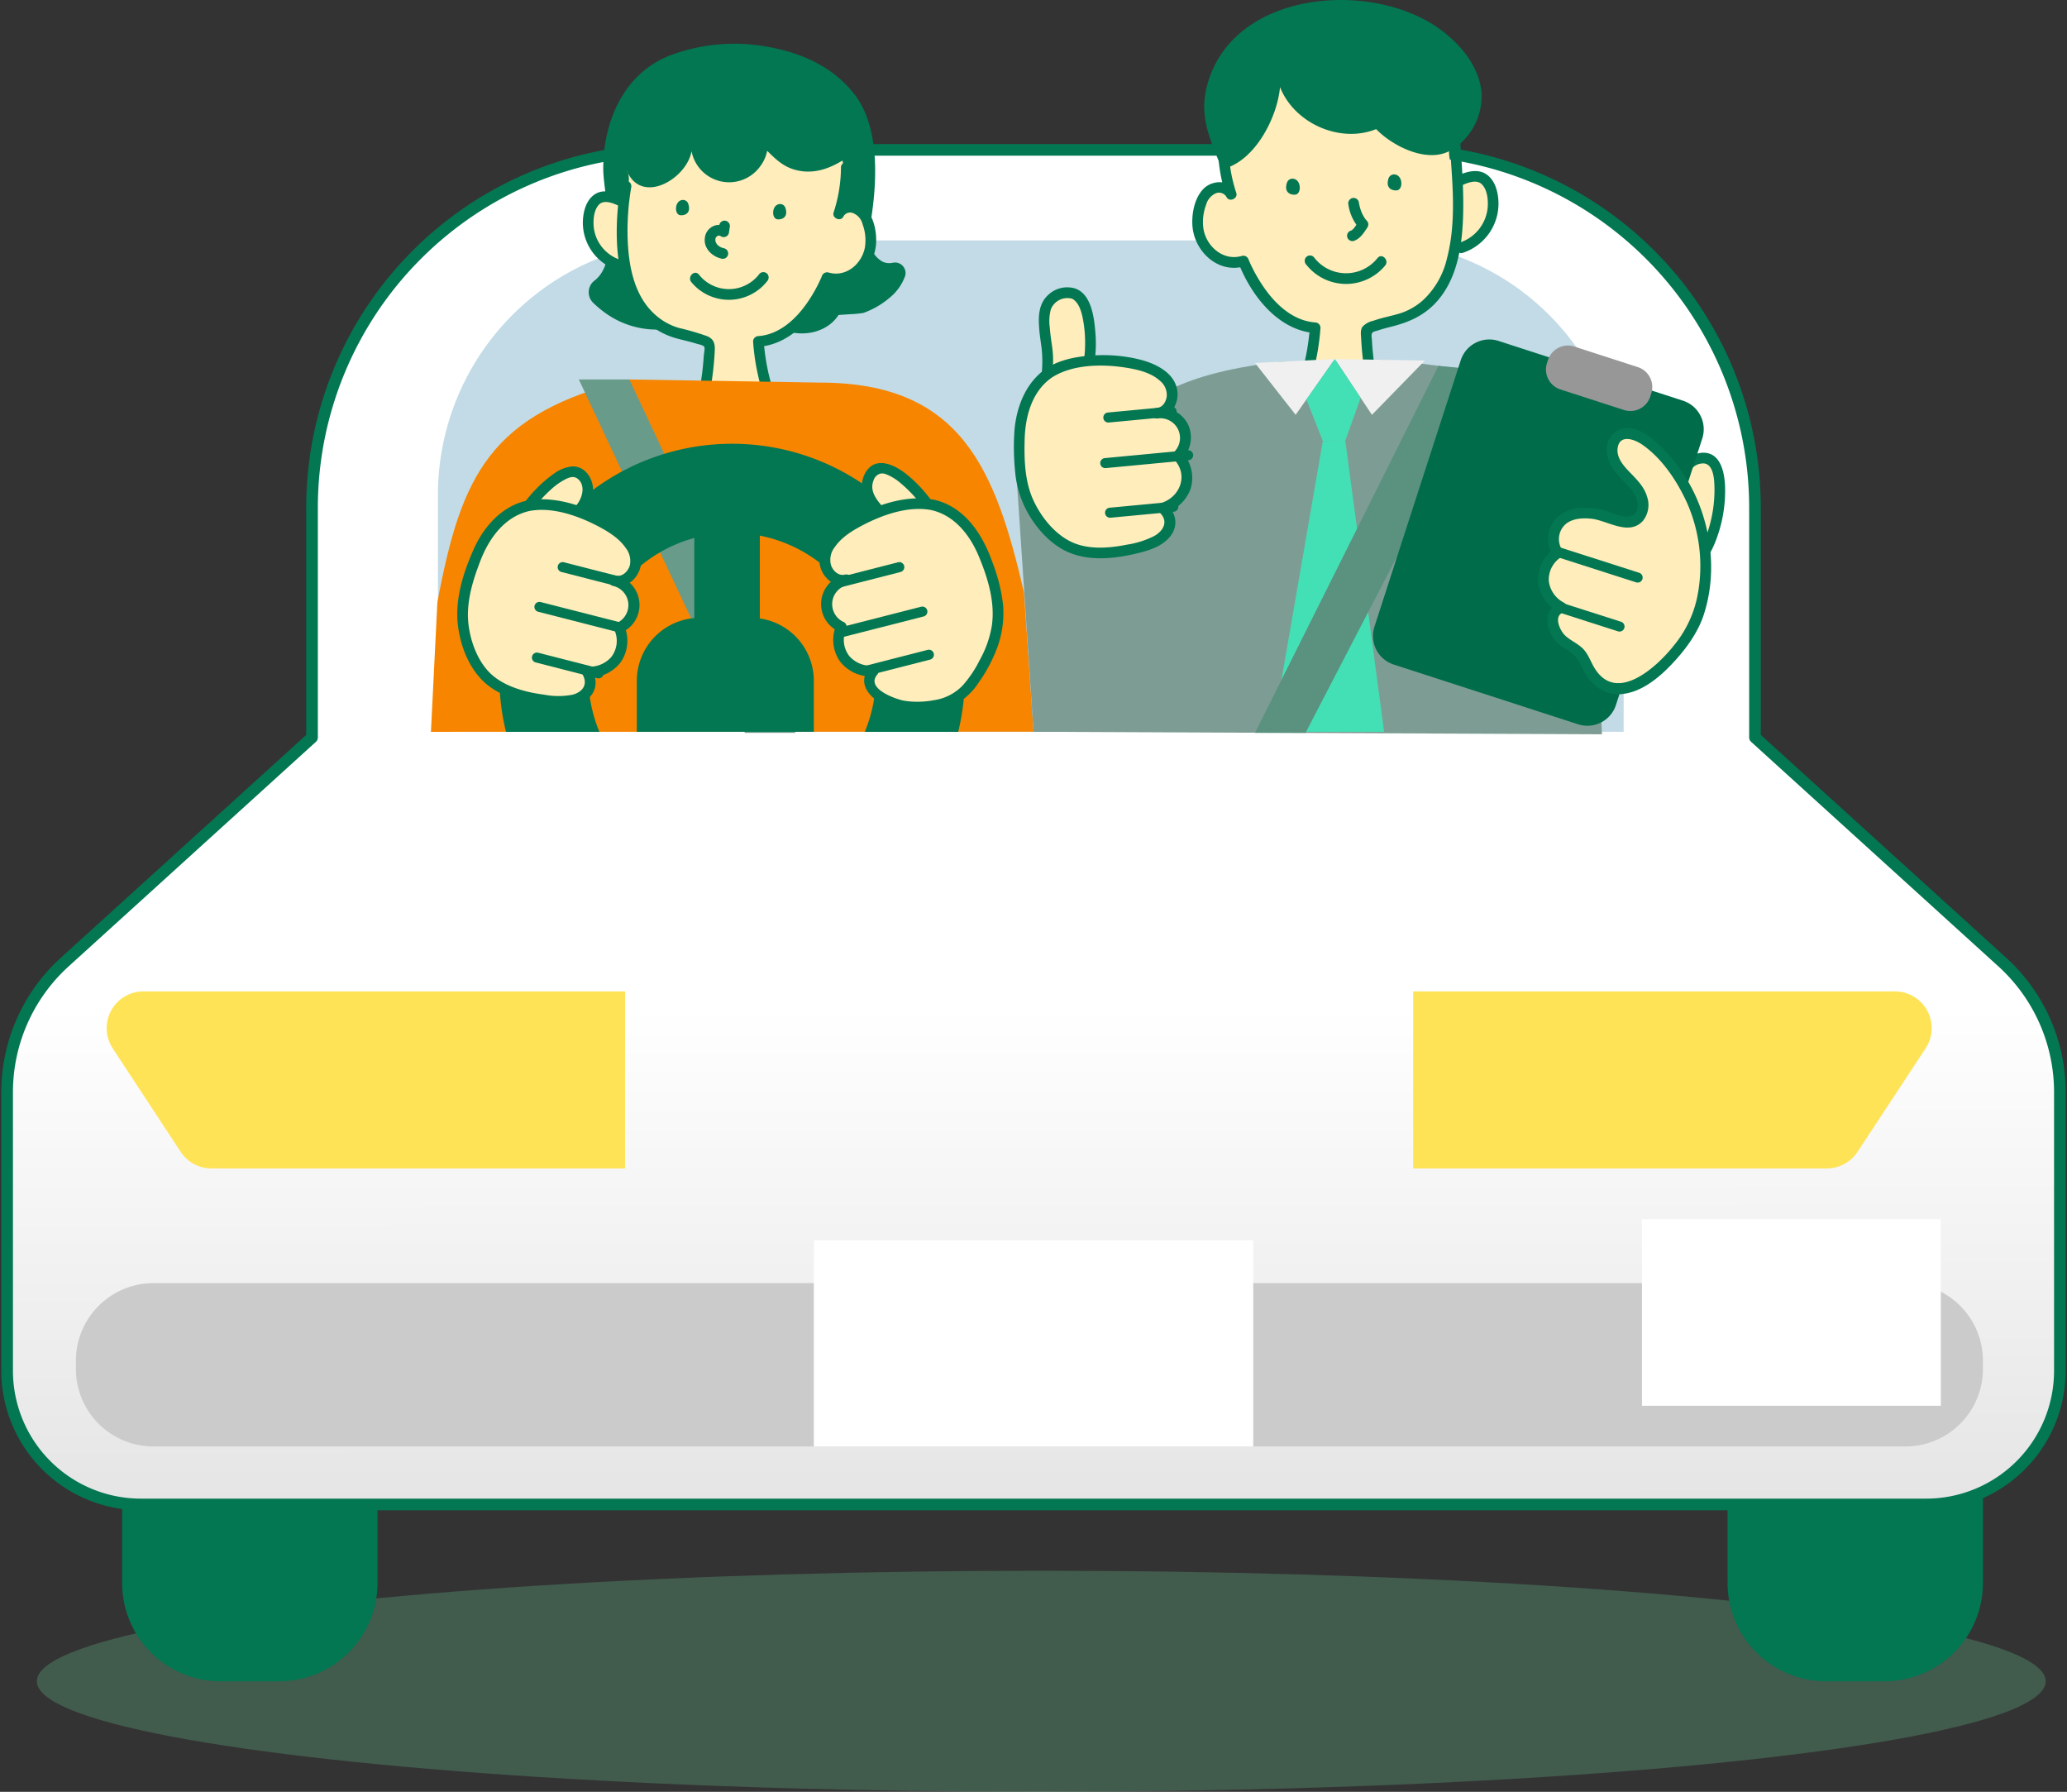 <svg id="グループ_30316" data-name="グループ 30316" xmlns="http://www.w3.org/2000/svg" xmlns:xlink="http://www.w3.org/1999/xlink" width="532.986" height="461.946" viewBox="0 0 532.986 461.946">
  <rect x="0" y="0" width="532.986" height="461.946" fill="#333333" stroke="none"/>
  <defs>
    <linearGradient id="linear-gradient" x1="0.519" y1="-0.023" x2="0.52" y2="1.025" gradientUnits="objectBoundingBox">
      <stop offset="0" stop-color="#fff"/>
      <stop offset="0.625" stop-color="#fff"/>
      <stop offset="1" stop-color="#e3e3e3"/>
    </linearGradient>
    <clipPath id="clip-path">
      <rect id="長方形_13047" data-name="長方形 13047" width="532.986" height="433.446" fill="none"/>
    </clipPath>
    <clipPath id="clip-path-2">
      <path id="パス_131073" data-name="パス 131073" d="M172.4,31.536a92.28,92.28,0,0,0-92.28,92.279v59.224L16.361,240.926A45.311,45.311,0,0,0,1.5,274.488v71.783a34.49,34.49,0,0,0,34.484,34.493H496.32a34.489,34.489,0,0,0,34.491-34.486v-71.79a45.309,45.309,0,0,0-14.86-33.563l-63.759-57.89V123.811a92.279,92.279,0,0,0-92.279-92.275Z" transform="translate(-1.5 -31.536)" fill="url(#linear-gradient)"/>
    </clipPath>
  </defs>
  <ellipse id="楕円形_524" data-name="楕円形 524" cx="259" cy="28.5" rx="259" ry="28.5" transform="translate(9.494 404.946)" fill="#68c995" opacity="0.27"/>
  <g id="グループ_30317" data-name="グループ 30317">
    <g id="グループ_30316-2" data-name="グループ 30316" clip-path="url(#clip-path)">
      <path id="パス_131071" data-name="パス 131071" d="M51.053,254.047H66.211a25.346,25.346,0,0,1,25.346,25.346v71.54a25.346,25.346,0,0,1-25.346,25.346H51.053a25.345,25.345,0,0,1-25.346-25.346v-71.54a25.345,25.345,0,0,1,25.346-25.346" transform="translate(5.785 57.167)" fill="#027752"/>
      <path id="パス_131072" data-name="パス 131072" d="M388.98,254.047h15.158a25.346,25.346,0,0,1,25.346,25.346v71.54a25.346,25.346,0,0,1-25.346,25.346H388.98a25.345,25.345,0,0,1-25.346-25.346v-71.54a25.345,25.345,0,0,1,25.346-25.346" transform="translate(81.827 57.167)" fill="#027752"/>
    </g>
  </g>
  <g id="グループ_30319" data-name="グループ 30319" transform="translate(1.838 38.632)">
    <g id="グループ_30318" data-name="グループ 30318" clip-path="url(#clip-path-2)">
      <rect id="長方形_13048" data-name="長方形 13048" width="529.315" height="349.229" transform="translate(-0.001)" fill="url(#linear-gradient)"/>
    </g>
  </g>
  <g id="グループ_30321" data-name="グループ 30321">
    <g id="グループ_30320" data-name="グループ 30320" clip-path="url(#clip-path)">
      <path id="パス_131074" data-name="パス 131074" d="M452.192,183.035V123.812a92.28,92.28,0,0,0-92.28-92.276H172.4a92.281,92.281,0,0,0-92.28,92.279v59.223L16.36,240.926A45.313,45.313,0,0,0,1.5,274.489v71.783a34.488,34.488,0,0,0,34.486,34.491H496.32a34.489,34.489,0,0,0,34.492-34.484V274.489a45.317,45.317,0,0,0-14.861-33.564Z" transform="translate(0.338 7.096)" fill="none" stroke="#027752" stroke-linecap="round" stroke-linejoin="round" stroke-width="3"/>
      <path id="パス_131075" data-name="パス 131075" d="M35.97,270.042H487.723a19.993,19.993,0,0,1,19.992,19.992v2.118a19.993,19.993,0,0,1-19.992,19.992H35.97a19.993,19.993,0,0,1-19.992-19.992v-2.118A19.993,19.993,0,0,1,35.97,270.042" transform="translate(3.595 60.766)" fill="#cbcbcb"/>
      <rect id="長方形_13049" data-name="長方形 13049" width="113.305" height="53.132" transform="translate(209.847 319.779)" fill="#fff"/>
      <rect id="長方形_13050" data-name="長方形 13050" width="77.059" height="48.126" transform="translate(423.391 314.296)" fill="#fff"/>
      <path id="パス_131076" data-name="パス 131076" d="M24,223.33l17.542,26.683a9.475,9.475,0,0,0,7.916,4.269H156.119V208.637H31.932a9.479,9.479,0,0,0-7.916,14.693Z" transform="translate(5.052 46.949)" fill="#ffe357"/>
      <path id="パス_131077" data-name="パス 131077" d="M429.585,223.33l-17.544,26.683a9.475,9.475,0,0,1-7.916,4.269H297.46V208.637H421.678a9.479,9.479,0,0,1,7.916,14.693Z" transform="translate(66.936 46.949)" fill="#ffe357"/>
      <path id="パス_131078" data-name="パス 131078" d="M157.76,50.594H332.348a65.61,65.61,0,0,1,65.579,65.579v61.1H92.181v-61.1A65.61,65.61,0,0,1,157.76,50.594" transform="translate(20.743 11.385)" fill="#c2dbe6"/>
      <path id="パス_131079" data-name="パス 131079" d="M191.736,78.908c-1.668.118-3.393.209-3.41.236-3.938,6.168-14.416,6.355-18.571.331a13.245,13.245,0,0,1-16-.2,22.685,22.685,0,0,1-24.651-.039,27.447,27.447,0,0,1-3.958-3.168,3.783,3.783,0,0,1,.181-5.738c7.068-5.235,2.341-22.129,2.335-28.892-.01-12.2,5.318-24.758,17.518-29.327a47.035,47.035,0,0,1,23.886-2.287c9.106,1.469,17.546,4.975,23.334,12.363,6.412,8.179,5.914,21.639,4.448,31.528a23.962,23.962,0,0,0-.469,6.451,6.565,6.565,0,0,0,3.339,5.243,4.158,4.158,0,0,0,2.661.245,2.718,2.718,0,0,1,3.123,3.436,12.757,12.757,0,0,1-4.194,5.758,21.267,21.267,0,0,1-6.559,3.751,25.133,25.133,0,0,1-3.016.31" transform="translate(27.886 2.072)" fill="#027752"/>
      <path id="パス_131080" data-name="パス 131080" d="M168.229,35.718a9.537,9.537,0,0,0,1.786-3.979c2.838,2.809,4.943,4.751,9.178,5.281,3.764.4,7.078-.867,10.23-2.767.537,2.155,1.426,4.466,1.534,6.756.111,2.4-1.324,4.932-.969,7.29-.492-3.267,5.036-.359,5.7.686,1.431,2.248.878,6.8.137,9.24A8,8,0,0,1,186.1,63.3a18.91,18.91,0,0,1-9.307,13.522c-2.377,1.333-5.146,2.225-6.822,4.372-2.783,3.565-1.307,8.711.285,12.942-2.945.229-12.592,2.588-14.9.745-2.606-2.28-1.531-10.892-.706-13.707A21.433,21.433,0,0,1,134.427,66.4c-.855-2.613-.552-4-2.521-5.446-1.684-1.24-4.274-.925-5.917-2.639-2.838-2.958-3.11-8.214-1.239-11.764,2.3-4.373,4.705-1.457,7.926-3.987a4.666,4.666,0,0,0,1.09-5.852c3.681,9.229,15.514,2.3,16.749-4.885a9.863,9.863,0,0,0,17.714,3.893" transform="translate(27.804 7.142)" fill="#ffedbb"/>
      <path id="パス_131081" data-name="パス 131081" d="M142.292,44.242c-.034,1.06.492,1.634.937,1.749.752.194,3.118-.091,2.244-2.874-.518-1.654-3.1-1.383-3.181,1.125" transform="translate(32.019 9.468)" fill="#027752"/>
      <path id="パス_131082" data-name="パス 131082" d="M162.74,45.1c-.034,1.06.492,1.635.937,1.751.752.192,3.118-.091,2.244-2.875-.518-1.654-3.1-1.382-3.181,1.125" transform="translate(36.62 9.662)" fill="#027752"/>
      <path id="パス_131083" data-name="パス 131083" d="M152.128,47.443l-.224,1.486,2.025-.824a3.516,3.516,0,0,0-3.571-.162,3.749,3.749,0,0,0-2,3.06c-.281,2.619,1.893,4.671,4.283,5.224a1.378,1.378,0,1,0,.733-2.657c-.194-.045-.383-.1-.572-.16-.038-.013-.366-.147-.189-.067s-.094-.048-.13-.066a4.529,4.529,0,0,1-.51-.3c-.124-.085-.156-.129-.021-.009-.081-.071-.163-.138-.24-.213s-.147-.153-.22-.232c-.174-.187.067.121-.015-.016-.1-.172-.207-.333-.293-.513.078.165.05.12,0-.025-.032-.1-.059-.208-.081-.315-.062-.3-.032-.013-.006-.007a1.978,1.978,0,0,1-.01-.322c0-.044.023-.349,0-.137s.021-.086.032-.13a1.045,1.045,0,0,1,.1-.3c-.187.272.012.006.048-.051s.223-.233.069-.111.043-.026.08-.066c.189-.214-.234.131.011-.017l.24-.142c.209-.126-.18.038-.029.011.075-.015.148-.049.223-.067a1.348,1.348,0,0,1,.136-.029c.107-.02.061-.013-.137.017,0,0,.217-.007.23-.007.306-.012-.043.024-.049-.022l.265.064c.261.06-.219-.148,0,0,.077.051.156.1.23.152a1.383,1.383,0,0,0,2.025-.823l.224-1.486a1.416,1.416,0,0,0-.963-1.7,1.394,1.394,0,0,0-1.7.963" transform="translate(33.378 10.452)" fill="#027752"/>
      <path id="パス_131084" data-name="パス 131084" d="M145.584,59.85a12.561,12.561,0,0,0,19.543-.233,1.422,1.422,0,0,0,0-1.949,1.387,1.387,0,0,0-1.949,0,9.855,9.855,0,0,1-15.645.233c-1.136-1.365-3.076.594-1.949,1.949" transform="translate(32.684 12.887)" fill="#027752"/>
      <path id="パス_131085" data-name="パス 131085" d="M130.9,39c-2.277,13.274-2.27,34.259,13.439,39.416,1.393.457,2.843.745,4.259,1.122.62.165,1.239.339,1.85.533.472.149,1.63.319,1.923.778.25.393-.08,1.835-.108,2.285-.048.761-.108,1.523-.179,2.281-.148,1.586-.355,3.165-.608,4.738-.278,1.733,2.377,2.482,2.657.731.413-2.569.723-5.154.886-7.751.142-2.264.4-4.1-1.972-5.05a70.188,70.188,0,0,0-7.255-2.108,15.692,15.692,0,0,1-6.326-3.638c-5.521-5.088-6.762-13.423-6.863-20.56a65.71,65.71,0,0,1,.954-12.046c.3-1.735-2.358-2.481-2.658-.733" transform="translate(29.212 8.552)" fill="#027752"/>
      <path id="パス_131086" data-name="パス 131086" d="M133.393,41.642c-2.378-1.083-5.4-2.2-7.784-.5-2.232,1.593-2.936,4.743-2.925,7.337a12.859,12.859,0,0,0,8.8,12.058c1.683.572,2.406-2.09.734-2.658a10.006,10.006,0,0,1-6.743-8.549c-.138-1.763.04-4.092,1.242-5.505,1.34-1.578,3.76-.5,5.284.2a1.421,1.421,0,0,0,1.887-.495,1.389,1.389,0,0,0-.495-1.885" transform="translate(27.607 9.062)" fill="#027752"/>
      <path id="パス_131087" data-name="パス 131087" d="M181.178,35.446a37.845,37.845,0,0,1-1.9,11.651c-.48,1.465,1.83,2.477,2.519,1.062a1.975,1.975,0,0,1,2.427-.924,4.126,4.126,0,0,1,2.528,2.9,11.851,11.851,0,0,1,.582,6.055c-.844,4.283-4.96,7.707-9.39,6.381a1.414,1.414,0,0,0-1.7.963,2.714,2.714,0,0,1-.168.4q-.388.88-.818,1.738a38.369,38.369,0,0,1-3.077,5.113c-2.918,4.072-7.076,7.8-12.287,8.186a1.4,1.4,0,0,0-1.378,1.378,58.352,58.352,0,0,0,1.845,11.055,1.38,1.38,0,0,0,2.658-.733,54.372,54.372,0,0,1-1.747-10.322L159.9,81.737c9.232-.687,15.893-9.4,19.009-17.465l-1.7.963c6.62,1.98,12.6-3.658,13.018-10.1.2-3.082-.594-7.011-2.887-9.207-2.211-2.116-6.457-2.174-7.926.843l2.519,1.062a40.348,40.348,0,0,0,2-12.384,1.379,1.379,0,0,0-2.756,0" transform="translate(35.671 7.677)" fill="#027752"/>
      <path id="パス_131088" data-name="パス 131088" d="M90.708,170.7l1.656-33.357c6.18-32.924,13.528-48.624,49.5-57.484l49.122.807c36.5,0,45.256,22.373,52.643,54.086l2.456,35.909Z" transform="translate(20.412 17.971)" fill="#f78500"/>
      <path id="パス_131089" data-name="パス 131089" d="M134.862,79.86H121.835l42.835,91.1H177.7Z" transform="translate(27.416 17.971)" fill="#699b8a"/>
      <path id="パス_131090" data-name="パス 131090" d="M130.9,167.661a37.059,37.059,0,1,1,68.442,0h24.083a60.019,60.019,0,1,0-116.606,0Z" transform="translate(23.651 21.012)" fill="#027752"/>
      <rect id="長方形_13051" data-name="長方形 13051" width="16.898" height="36.31" transform="translate(179.031 130.395)" fill="#027752"/>
      <path id="パス_131091" data-name="パス 131091" d="M108,120.808c-3.377-5.475,9.806-21.959,15.809-21.516,2.492.186,3.845,3.05,3.542,5.758s-3.129,4.863-4.593,7.286c-1.94,3.213-3,5.936-5.722,9.005-2.46,2.77-7.315,2.258-9.036-.533" transform="translate(24.181 22.341)" fill="#ffedbb"/>
      <path id="パス_131092" data-name="パス 131092" d="M109.455,120.365a4.209,4.209,0,0,1-.17-3,16.965,16.965,0,0,1,1.759-4.333,34.312,34.312,0,0,1,7-8.826,17.041,17.041,0,0,1,3.875-2.756c.992-.485,2.123-.921,3.145-.086,1.972,1.615,1.251,4.578,0,6.327-.713,1-1.553,1.9-2.3,2.873a27.867,27.867,0,0,0-2.215,3.577c-.739,1.34-1.46,2.691-2.3,3.97a10.14,10.14,0,0,1-2.922,3.337c-1.819,1.06-4.65.756-5.865-1.088-.971-1.475-3.36-.1-2.38,1.392a7.066,7.066,0,0,0,6.64,3.012c3.33-.344,5.284-2.764,7.006-5.413,1.786-2.746,3.056-5.75,5.159-8.287,2.053-2.477,3.678-4.941,2.96-8.3-.535-2.51-2.553-4.762-5.281-4.6a9.608,9.608,0,0,0-4.651,1.861,33.862,33.862,0,0,0-9.21,9.882c-1.987,3.113-4.781,8.17-2.622,11.846a1.379,1.379,0,0,0,2.38-1.392" transform="translate(23.919 22.088)" fill="#027752"/>
      <path id="パス_131093" data-name="パス 131093" d="M201.87,120.044c3.377-5.475-9.806-21.959-15.809-21.516-2.492.186-3.845,3.05-3.542,5.758s3.129,4.863,4.593,7.286c1.94,3.213,3,5.936,5.722,9.005,2.46,2.77,7.315,2.258,9.036-.533" transform="translate(41.062 22.169)" fill="#ffedbb"/>
      <path id="パス_131094" data-name="パス 131094" d="M203.31,120.98c1.9-3.222-.127-7.531-1.759-10.415a35.4,35.4,0,0,0-8.786-10.366c-3.063-2.391-7.912-4.662-10.463-.192a7.667,7.667,0,0,0,.642,8.3c.933,1.31,2.08,2.457,2.971,3.8.926,1.387,1.665,2.9,2.478,4.35,1.622,2.89,3.657,6.485,7.115,7.344a7.236,7.236,0,0,0,7.8-2.82c.979-1.486-1.408-2.868-2.379-1.392a4.512,4.512,0,0,1-5.209,1.4,5.766,5.766,0,0,1-2.459-2.087,28.547,28.547,0,0,1-2.4-3.684,46.481,46.481,0,0,0-4.512-7c-1.531-1.855-2.9-3.881-1.893-6.354a2.533,2.533,0,0,1,1.857-1.714,2.816,2.816,0,0,1,1.566.276,12.718,12.718,0,0,1,3.445,2.132,33.761,33.761,0,0,1,7.307,8.483,20.155,20.155,0,0,1,2.331,5.012,7.159,7.159,0,0,1,.327,2.042,2.591,2.591,0,0,1-.356,1.5,1.379,1.379,0,0,0,2.379,1.392" transform="translate(40.812 21.929)" fill="#027752"/>
      <path id="パス_131095" data-name="パス 131095" d="M114.136,106.531c6.892-1.49,17.692,2.558,23.133,6.72,2.384,1.823,4.593,4.308,4.762,7.3s-2.711,6.159-5.573,5.253a6.382,6.382,0,0,1,1.3,12.127,8.16,8.16,0,0,1-.81,8.183,8.506,8.506,0,0,1-7.437,3.207c1.8,2.99.6,5.769-2.66,6.967a13.05,13.05,0,0,1-5.157.572c-6.4-.314-15.543-2.305-19.479-7.729a25.019,25.019,0,0,1-3.936-21.488c1.561-5.437,3.214-11.053,6.872-15.367a16.32,16.32,0,0,1,8.979-5.75" transform="translate(21.908 23.901)" fill="#ffedbb"/>
      <path id="パス_131096" data-name="パス 131096" d="M114.754,108.117c5.907-1.183,12.642,1.2,17.814,3.916,2.631,1.379,5.4,3.086,7.109,5.578a5.411,5.411,0,0,1,1.062,4.537c-.481,1.55-1.943,3.02-3.663,2.59q-.368,1.329-.733,2.657a5.065,5.065,0,0,1,.974,9.608,1.413,1.413,0,0,0-.494,1.885,6.811,6.811,0,0,1-.877,6.871,7.371,7.371,0,0,1-6.18,2.445,1.392,1.392,0,0,0-1.191,2.074c1.405,2.505.045,4.469-2.58,5.174a19.269,19.269,0,0,1-7.322,0c-4.411-.576-9.185-1.784-12.777-4.534-4.055-3.1-6.24-8.866-6.774-13.8-.6-5.57,1.118-11.086,3.107-16.233,2.223-5.751,6.212-11.3,12.525-12.768,1.727-.4,1-3.059-.733-2.658-6.366,1.479-10.939,6.692-13.524,12.465-2.671,5.967-4.849,12.847-4.1,19.444.66,5.862,3.238,12.33,8.112,15.931,4.417,3.265,10.191,4.56,15.568,5.067,3.238.305,6.9.4,9.62-1.671,2.585-1.969,2.778-5.1,1.262-7.807q-.594,1.038-1.19,2.074a9.984,9.984,0,0,0,8.628-3.889,9.668,9.668,0,0,0,.811-9.574q-.25.943-.495,1.885a7.758,7.758,0,0,0-1.634-14.645c-1.724-.4-2.46,2.226-.733,2.657,3.943.986,7.46-2.726,7.317-6.582-.156-4.165-3.591-7.335-6.83-9.476-6.311-4.171-15.19-7.4-22.81-5.879-1.738.348-1,3.006.733,2.658" transform="translate(21.658 23.644)" fill="#027752"/>
      <path id="パス_131097" data-name="パス 131097" d="M134.6,134.573a.924.924,0,0,1-.322-.039l-20.844-5.326a1.294,1.294,0,0,1,.646-2.505l20.843,5.326a1.291,1.291,0,0,1-.322,2.542Z" transform="translate(25.306 28.502)" fill="#027752"/>
      <path id="パス_131098" data-name="パス 131098" d="M129.146,143.989a.924.924,0,0,1-.322-.039l-15.918-4.077a1.294,1.294,0,0,1,.646-2.505l15.917,4.077a1.291,1.291,0,0,1-.322,2.542Z" transform="translate(25.188 30.902)" fill="#027752"/>
      <path id="パス_131099" data-name="パス 131099" d="M134.569,124.953a.924.924,0,0,1-.322-.039l-15.918-4.077a1.294,1.294,0,0,1,.646-2.505l15.917,4.077a1.291,1.291,0,0,1-.322,2.542Z" transform="translate(26.409 26.618)" fill="#027752"/>
      <path id="パス_131100" data-name="パス 131100" d="M201.509,106.331c-6.892-1.49-17.692,2.558-23.133,6.72-2.384,1.823-4.593,4.308-4.762,7.3s2.711,6.159,5.573,5.253a6.382,6.382,0,0,0-1.3,12.127,8.157,8.157,0,0,0,.811,8.183,8.571,8.571,0,0,0,7.431,3.218c-4.339,4.986,5.341,9.044,8.965,9.171,3.573.124,7.245.023,10.567-1.3,4.746-1.888,7.649-7.158,9.88-11.5a24.753,24.753,0,0,0,1.825-18.057c-1.561-5.437-3.214-11.053-6.872-15.367a16.319,16.319,0,0,0-8.979-5.75" transform="translate(39.066 23.856)" fill="#ffedbb"/>
      <path id="パス_131101" data-name="パス 131101" d="M202.128,105.259c-7.618-1.525-16.5,1.708-22.81,5.878-3.239,2.141-6.674,5.31-6.831,9.477-.143,3.855,3.373,7.568,7.318,6.582,1.722-.431.993-3.061-.733-2.658a7.758,7.758,0,0,0-1.634,14.646q-.248-.943-.495-1.885a9.665,9.665,0,0,0,.811,9.574,10.06,10.06,0,0,0,8.622,3.9l-.974-2.352c-3.511,4.273.265,8.184,4.344,10.01a16.374,16.374,0,0,0,6.4,1.536c3.654.086,7.489-.135,10.86-1.678a17.142,17.142,0,0,0,6.642-6.071,39.5,39.5,0,0,0,4.743-9.019,26.017,26.017,0,0,0,1.454-10.784,44.15,44.15,0,0,0-2.65-10.761c-2.506-7.255-7.1-14.542-15.068-16.393-1.726-.4-2.462,2.256-.733,2.658,5.934,1.377,9.885,6.42,12.142,11.812,2.352,5.619,4.323,11.987,3.379,18.121a27.256,27.256,0,0,1-3.112,8.737,29.951,29.951,0,0,1-4.285,6.423,12.747,12.747,0,0,1-7.576,3.91,22.333,22.333,0,0,1-7.642.132c-2.424-.483-9.847-3.159-6.951-6.684a1.4,1.4,0,0,0-.975-2.353,7.437,7.437,0,0,1-6.173-2.454,6.808,6.808,0,0,1-.88-6.872,1.4,1.4,0,0,0-.494-1.885,5.064,5.064,0,0,1,.975-9.608q-.367-1.329-.733-2.658c-1.639.41-3.022-.9-3.576-2.35a5.276,5.276,0,0,1,.974-4.776c1.7-2.493,4.482-4.2,7.109-5.578,5.173-2.712,11.906-5.1,17.816-3.916,1.732.347,2.473-2.31.733-2.658" transform="translate(38.813 23.599)" fill="#027752"/>
      <path id="パス_131102" data-name="パス 131102" d="M177.347,135.573a.927.927,0,0,0,.322-.039l20.844-5.326a1.294,1.294,0,1,0-.647-2.505l-20.841,5.326a1.291,1.291,0,0,0,.322,2.542Z" transform="translate(39.616 28.727)" fill="#027752"/>
      <path id="パス_131103" data-name="パス 131103" d="M182.792,143.389a.924.924,0,0,0,.322-.039l15.918-4.077a1.294,1.294,0,0,0-.646-2.505l-15.917,4.077a1.291,1.291,0,0,0,.322,2.542Z" transform="translate(40.841 30.767)" fill="#027752"/>
      <path id="パス_131104" data-name="パス 131104" d="M176.568,124.953a.924.924,0,0,0,.322-.039l15.918-4.077a1.294,1.294,0,0,0-.646-2.505l-15.917,4.077a1.291,1.291,0,0,0,.322,2.542Z" transform="translate(39.441 26.618)" fill="#027752"/>
      <path id="パス_131105" data-name="パス 131105" d="M150.274,130.019h13.182a16.241,16.241,0,0,1,16.228,16.224V159.4H134.047V146.243a16.24,16.24,0,0,1,16.227-16.224" transform="translate(30.164 29.258)" fill="#027752"/>
      <path id="パス_131106" data-name="パス 131106" d="M276.633,14.033c-9.5,3.278-18.054,15.8-18.521,25.669-.118,2.509,1.384,5.157,1.013,7.623.513-3.415-5.266-.376-5.962.717-1.495,2.351-.919,7.115-.142,9.662a8.361,8.361,0,0,0,10.173,5.306,19.769,19.769,0,0,0,9.729,14.138c2.484,1.394,5.382,2.326,7.135,4.572,2.909,3.728,1.366,9.108-.3,13.533,3.08.239,13.167,2.706,15.576.778,2.724-2.384,1.6-11.388.737-14.332a22.409,22.409,0,0,0,21.148-15.448c.894-2.732.577-4.181,2.635-5.7,1.762-1.3,4.47-.967,6.189-2.76,2.966-3.092,3.25-8.587,1.295-12.3-2.15-4.081-6.978-1.635-9.324-5.34-2.539-4.007.564-6.815-3.3-11.147A35.7,35.7,0,0,0,289.2,17.464c-3.856-.06-8.372-4.878-12.565-3.431" transform="translate(56.759 3.097)" fill="#ffedbb"/>
      <path id="パス_131107" data-name="パス 131107" d="M295.618,38.961c.037,1.109-.516,1.709-.98,1.829-.786.2-3.26-.094-2.347-3,.543-1.73,3.241-1.446,3.327,1.176" transform="translate(65.728 8.257)" fill="#027752"/>
      <path id="パス_131108" data-name="パス 131108" d="M274.238,39.861c.037,1.109-.516,1.709-.98,1.829-.786.2-3.26-.094-2.347-3,.543-1.73,3.241-1.446,3.327,1.176" transform="translate(60.917 8.46)" fill="#027752"/>
      <path id="パス_131109" data-name="パス 131109" d="M283.89,43.4a11.717,11.717,0,0,0,2.775,6.066q-.107-.836-.214-1.67c-.183.272-.359.548-.54.821-.1.151-.2.3-.3.448-.051.072-.1.143-.154.214l-.049.066c.075-.092-.182.207-.216.243-.1.1-.208.191-.3.294-.076.064-.059.053.051-.032-.062.044-.126.087-.191.127s-.132.077-.2.11c.156-.06.158-.062.01-.009a1.378,1.378,0,1,0,.733,2.657c1.71-.6,2.589-2.118,3.542-3.55a1.4,1.4,0,0,0-.216-1.67c-.078-.086-.157-.172-.232-.26-.021-.026-.217-.278-.115-.141s-.091-.13-.108-.157c-.071-.1-.141-.208-.207-.315a9.937,9.937,0,0,1-.644-1.223c-.1-.227.111.3-.047-.114-.042-.109-.083-.218-.122-.327-.088-.245-.169-.494-.241-.744a13.576,13.576,0,0,1-.349-1.57,1.385,1.385,0,0,0-1.7-.963,1.419,1.419,0,0,0-.963,1.7" transform="translate(63.802 9.373)" fill="#027752"/>
      <path id="パス_131110" data-name="パス 131110" d="M293.416,54.412a10.367,10.367,0,0,1-16.447-.244,1.388,1.388,0,0,0-1.949,0,1.411,1.411,0,0,0,0,1.949,13.073,13.073,0,0,0,20.345.244c1.127-1.354-.812-3.315-1.949-1.949" transform="translate(61.798 12.099)" fill="#027752"/>
      <path id="パス_131111" data-name="パス 131111" d="M309.294,29.934c.688,9.909,1.914,20.436-.63,30.183A21.215,21.215,0,0,1,302.638,70.8a16.293,16.293,0,0,1-5.982,3.518c-2.328.718-4.732,1.133-7.033,1.951a5.292,5.292,0,0,0-2.769,1.542c-.6.893-.376,2.17-.325,3.172a83.751,83.751,0,0,0,.973,8.983c.281,1.747,2.936,1,2.658-.733a76.974,76.974,0,0,1-.86-7.952c-.029-.543-.241-1.524.1-1.928.287-.341,1.066-.468,1.476-.605,1.191-.4,2.407-.713,3.625-1.02,4.349-1.1,8.146-2.778,11.26-6.125,5.853-6.291,6.939-15.532,7.081-23.75.1-5.984-.375-11.959-.79-17.925-.122-1.759-2.88-1.774-2.756,0" transform="translate(64.458 6.438)" fill="#027752"/>
      <path id="パス_131112" data-name="パス 131112" d="M307.871,39.8c1.569-.714,4.081-1.846,5.51-.292,1.357,1.475,1.556,4,1.41,5.9a10.528,10.528,0,0,1-7.1,9c-1.671.567-.954,3.23.731,2.658a13.385,13.385,0,0,0,9.158-12.547c.011-2.667-.707-5.993-3.028-7.617-2.5-1.748-5.591-.611-8.075.519a1.388,1.388,0,0,0-.495,1.885,1.411,1.411,0,0,0,1.885.495" transform="translate(68.815 8.101)" fill="#027752"/>
      <path id="パス_131113" data-name="パス 131113" d="M257.577,30.889a42.078,42.078,0,0,0,2.085,12.931l2.519-1.061c-1.5-3.116-5.881-3.05-8.165-.891-2.4,2.268-3.217,6.343-3.026,9.542.4,6.718,6.627,12.634,13.534,10.565l-1.7-.963c3.244,8.4,10.2,17.506,19.815,18.215l-1.378-1.378a56.934,56.934,0,0,1-1.828,10.811,1.379,1.379,0,0,0,2.657.733,60.706,60.706,0,0,0,1.927-11.543,1.4,1.4,0,0,0-1.378-1.378c-5.461-.4-9.828-4.3-12.888-8.57a40.437,40.437,0,0,1-3.254-5.412q-.428-.856-.816-1.731a4.344,4.344,0,0,1-.2-.478,1.409,1.409,0,0,0-1.7-.963c-4.727,1.416-9.111-2.3-9.926-6.883a12.534,12.534,0,0,1,.653-6.243,4.566,4.566,0,0,1,2.417-2.965,2.208,2.208,0,0,1,2.867.924c.676,1.4,3,.419,2.519-1.062a39.54,39.54,0,0,1-1.987-12.2,1.379,1.379,0,0,0-2.756,0" transform="translate(56.473 6.651)" fill="#027752"/>
      <path id="パス_131114" data-name="パス 131114" d="M317.79,38.324a12.36,12.36,0,0,1-1.446.791c-5.954,2.755-14.387-1.536-18.541-5.829-9.265,3.734-21.056-1.417-24.782-10.827-.706,7.866-6.532,19.29-14.956,21.164-2.822-7.121-5.939-13.151-3.96-21.146,6.218-25.141,42.948-27.933,60.612-14.612,5.064,3.82,9.4,9.164,10.22,15.454a16.3,16.3,0,0,1-7.147,15.005" transform="translate(57.04 0)" fill="#027752"/>
      <path id="パス_131115" data-name="パス 131115" d="M362.527,172.252,361,138.276c-5.483-32.921,25.157-55.459-54.652-62.547l-26.236.453c-50.912,5.5-46.767,27.787-53.32,59.5l-2.179,35.963,137.916.62Z" transform="translate(50.544 17.041)" fill="#7d9d94"/>
      <path id="パス_131116" data-name="パス 131116" d="M213.913,100.5l4.452,66.959h45.172L250.709,94.27Z" transform="translate(48.136 21.213)" fill="#7d9d94"/>
      <path id="パス_131117" data-name="パス 131117" d="M227.465,61.867c5.977,2.379,5.231,23.473.149,26.7-2.111,1.337-4.906-.154-6.277-2.509s-.391-5.77-.661-8.586c-.36-3.736-1.137-6.553-.78-10.642.321-3.69,4.523-6.175,7.569-4.963" transform="translate(49.462 13.852)" fill="#ffedbb"/>
      <path id="パス_131118" data-name="パス 131118" d="M227.025,63.308c2.259.965,2.879,4.4,3.219,6.614a33.543,33.543,0,0,1-.172,10.791c-.369,2.081-1.065,6-3.052,7-2.413,1.21-4.591-2.041-4.771-4.051a30.587,30.587,0,0,1,.088-3.849,25.331,25.331,0,0,0-.294-4.327c-.206-1.551-.451-3.1-.551-4.661a11.439,11.439,0,0,1,.279-4.7,4.572,4.572,0,0,1,5.582-2.678c1.673.6,2.394-2.065.733-2.657a7.122,7.122,0,0,0-7.177,1.806c-2.372,2.291-2.385,5.587-2.141,8.665.135,1.709.423,3.4.633,5.1a30.782,30.782,0,0,1,.094,5.184c-.14,3.271.555,6.268,3.472,8.161a5.133,5.133,0,0,0,6.583-.5,11.061,11.061,0,0,0,2.326-4.29,33.745,33.745,0,0,0,1.329-13.186c-.289-3.518-1.019-9.188-4.79-10.8-1.613-.688-3.02,1.684-1.392,2.38" transform="translate(49.206 13.601)" fill="#027752"/>
      <path id="パス_131119" data-name="パス 131119" d="M264.167,76.572l20.577-1.023-10.1,14.392Z" transform="translate(59.444 17.001)" fill="#f0f0f0"/>
      <path id="パス_131120" data-name="パス 131120" d="M304.184,75.951l-23.218-.4,9.574,14.39Z" transform="translate(63.225 17.001)" fill="#f0f0f0"/>
      <path id="パス_131121" data-name="パス 131121" d="M222.6,78.843c5.983-3.731,17.515-3.572,24.044-1.493,2.859.911,5.778,2.5,6.951,5.266s-.472,6.713-3.47,6.827a6.382,6.382,0,0,1,5.326,10.973,8.158,8.158,0,0,1,2,7.975,8.5,8.5,0,0,1-5.914,5.532c2.709,2.2,2.511,5.227-.148,7.457a13.054,13.054,0,0,1-4.661,2.28c-6.126,1.867-15.407,3.083-20.945-.691a25.019,25.019,0,0,1-10.965-18.895c-.37-5.644-.711-11.488,1.275-16.784a16.321,16.321,0,0,1,6.507-8.447" transform="translate(48.276 17.077)" fill="#ffedbb"/>
      <path id="パス_131122" data-name="パス 131122" d="M223.554,80.287c5.342-3.224,12.764-3.271,18.75-2.324,3.039.481,6.442,1.259,8.779,3.39a4.694,4.694,0,0,1,1.746,4.007c-.164,1.313-.995,2.829-2.445,2.96v2.756a5.068,5.068,0,0,1,4.351,8.62,1.4,1.4,0,0,0,0,1.949c3.739,3.964,1.58,9.659-3.305,11.2a1.39,1.39,0,0,0-.609,2.3c2.455,2.147,1.444,4.671-1.149,6.181a23.166,23.166,0,0,1-7.051,2.259c-4.564.918-9.956,1.366-14.3-.659s-7.818-6.373-9.81-10.628c-2.3-4.909-2.47-10.62-2.318-15.951.173-6.048,2-12.612,7.364-16.066,1.486-.957.107-3.344-1.392-2.38-5.454,3.513-7.988,9.727-8.583,15.99a61.889,61.889,0,0,0,.135,10.664,26.179,26.179,0,0,0,2.13,8.508c2.279,5.192,6.609,10.456,11.973,12.634,5.239,2.127,11.416,1.525,16.8.273,3.23-.751,6.85-1.747,9.038-4.42,2.223-2.716,1.689-6.1-.882-8.353q-.3,1.152-.608,2.3a10.114,10.114,0,0,0,6.809-6.288,9.61,9.61,0,0,0-2.287-9.521v1.949a8.007,8.007,0,0,0,1.686-8.927,7.921,7.921,0,0,0-7.986-4.4c-1.728.2-1.785,2.917,0,2.756,3.8-.342,5.921-4.348,5.026-7.889-1.046-4.138-5.573-6.27-9.333-7.255a39.554,39.554,0,0,0-12.288-1.1c-4,.239-8.154.975-11.626,3.07a1.379,1.379,0,0,0,1.392,2.38" transform="translate(48.021 16.822)" fill="#027752"/>
      <path id="パス_131123" data-name="パス 131123" d="M254.708,97.259a.914.914,0,0,1-.317.072l-21.417,2.03a1.294,1.294,0,0,1-.239-2.576l21.417-2.03a1.291,1.291,0,0,1,.555,2.5Z" transform="translate(52.107 21.321)" fill="#027752"/>
      <path id="パス_131124" data-name="パス 131124" d="M250.663,108.1a.914.914,0,0,1-.317.072l-16.358,1.542a1.294,1.294,0,0,1-.239-2.576l16.358-1.542a1.291,1.291,0,0,1,.555,2.5Z" transform="translate(52.335 23.76)" fill="#027752"/>
      <path id="パス_131125" data-name="パス 131125" d="M250.3,88.065a.914.914,0,0,1-.317.072L233.621,89.68a1.294,1.294,0,0,1-.239-2.576l16.358-1.542a1.291,1.291,0,0,1,.555,2.5Z" transform="translate(52.253 19.252)" fill="#027752"/>
      <path id="パス_131126" data-name="パス 131126" d="M282.311,75.55l-7.32,10.426,4.23,10.72,5.789-.093,3.964-11.035Z" transform="translate(61.88 17.001)" fill="#44e0b5"/>
      <path id="パス_131127" data-name="パス 131127" d="M286.618,92.736l-5.789.092L267.846,167.8h28.778Z" transform="translate(60.272 20.868)" fill="#44e0b5"/>
      <path id="パス_131128" data-name="パス 131128" d="M311.457,76.994l14.118,1.357-48.381,93.257H264.167Z" transform="translate(59.444 17.326)" fill="#5a917f"/>
      <path id="パス_131129" data-name="パス 131129" d="M357.05,123.427c6.338-1.1,9.931-21.9,5.619-26.1-1.792-1.741-4.834-.855-6.658,1.169s-1.566,5.567-2.408,8.268c-1.117,3.584-2.456,6.181-2.945,10.256-.441,3.679,3.162,6.972,6.392,6.409" transform="translate(78.899 21.692)" fill="#ffedbb"/>
      <path id="パス_131130" data-name="パス 131130" d="M357.67,125.009c3.539-.707,5.389-4.986,6.455-7.992a35.487,35.487,0,0,0,2.034-13.31c-.176-3.649-1.29-8.772-6.034-8.415a7.478,7.478,0,0,0-6.365,5.291,32.829,32.829,0,0,0-.8,4.209,31.459,31.459,0,0,1-1.531,5.074c-1.141,3.19-2.77,7.23-1.414,10.566,1.152,2.832,4.155,5.047,7.3,4.626,1.732-.233,1.755-2.992,0-2.756a4.577,4.577,0,0,1-4.967-3.606c-.5-2.428.8-5.453,1.606-7.712.466-1.311.984-2.615,1.348-3.959.341-1.258.469-2.558.7-3.838.418-2.353,1.536-4.97,4.319-5.149,2.991-.194,3.094,4.426,3.121,6.561a34.267,34.267,0,0,1-1.659,10.786c-.75,2.35-2.151,6.431-4.832,6.965-1.738.348-1,3,.733,2.658" transform="translate(78.645 21.439)" fill="#027752"/>
      <path id="パス_131131" data-name="パス 131131" d="M321.379,71.82l47.546,15.4a7.744,7.744,0,0,1,4.98,9.752l-22.256,68.7a7.742,7.742,0,0,1-9.751,4.98l-47.546-15.4a7.741,7.741,0,0,1-4.98-9.751l22.256-68.7a7.741,7.741,0,0,1,9.751-4.98" transform="translate(65.031 16.076)" fill="#006c4a"/>
      <path id="パス_131132" data-name="パス 131132" d="M363.286,108.864a41.963,41.963,0,0,0-11.015-15c-2.268-1.953-5.647-3.686-8.068-1.927-2.242,1.632-1.888,5.2-.363,7.518s3.888,3.98,5.431,6.286,1.953,5.856-.252,7.535c-1.945,1.481-4.727.7-6.98-.243-3.785-1.59-10.3-2.293-13.238,1.428a6.561,6.561,0,0,0-.241,7.574,8.159,8.159,0,0,0-3.664,7.36,8.447,8.447,0,0,0,4.651,6.68c-3.824,1.243-2.1,6.542.176,8.421,1.618,1.338,3.673,2.187,4.947,3.855a27.422,27.422,0,0,1,1.863,3.491c8.217,14.791,25.786-5.56,28.446-14.553a41.984,41.984,0,0,0,.951-20.006,41.363,41.363,0,0,0-2.644-8.418" transform="translate(73.105 20.524)" fill="#ffedbb"/>
      <path id="パス_131133" data-name="パス 131133" d="M364.73,108.423a42.064,42.064,0,0,0-11.579-15.571c-2.037-1.655-4.78-3.228-7.509-2.653a5.439,5.439,0,0,0-4.154,5.693c.08,2.821,1.619,5.069,3.488,7.056,1.939,2.064,4.71,4.28,4.438,7.441-.332,3.9-4.759,2.331-7.07,1.442a17.752,17.752,0,0,0-7.19-1.191,9.432,9.432,0,0,0-7.289,3.38,7.992,7.992,0,0,0-.243,8.966c.163-.628.33-1.257.494-1.885a9.647,9.647,0,0,0-4.345,8.549,9.977,9.977,0,0,0,5.333,7.87q.165-1.261.33-2.519c-2.791,1.04-3.735,3.659-3,6.449a9.162,9.162,0,0,0,1.872,3.57c1.144,1.34,2.792,2.095,4.176,3.141,1.771,1.338,2.3,3.3,3.4,5.122a12.845,12.845,0,0,0,2.608,3.181,9.092,9.092,0,0,0,6.353,2.232c5.258-.258,9.9-4.078,13.363-7.72,3.428-3.605,6.7-7.975,8.26-12.754,3.172-9.7,2.238-20.506-1.735-29.8-.695-1.626-3.071-.223-2.38,1.392a40.358,40.358,0,0,1,2.38,24.1,28.973,28.973,0,0,1-6,12.272c-4.487,5.65-14.953,15.177-20.562,5.548-.96-1.645-1.519-3.446-2.906-4.816-1.343-1.325-3.145-2.045-4.513-3.32-1.327-1.236-3.108-4.994-.581-5.938a1.4,1.4,0,0,0,.328-2.519,7.255,7.255,0,0,1-3.967-5.489,6.817,6.817,0,0,1,2.979-6.17,1.4,1.4,0,0,0,.5-1.885,5.145,5.145,0,0,1,1.117-6.964c1.812-1.3,4.306-1.4,6.444-1.159,4.2.483,9.616,4.525,13.243.506a6.563,6.563,0,0,0,1.057-6.141c-.7-2.492-2.505-4.326-4.258-6.13-1.736-1.786-3.881-4.061-3.292-6.8.7-3.256,4.376-1.857,6.23-.582,5.288,3.633,9.251,9.723,11.806,15.494.717,1.618,3.092.218,2.38-1.392" transform="translate(72.852 20.27)" fill="#027752"/>
      <path id="パス_131134" data-name="パス 131134" d="M327.534,117.52a.911.911,0,0,0,.294.138l20.486,6.569a1.293,1.293,0,0,0,.785-2.465l-20.486-6.569a1.291,1.291,0,0,0-1.078,2.324Z" transform="translate(73.567 25.907)" fill="#027752"/>
      <path id="パス_131135" data-name="パス 131135" d="M327.67,129.1a.912.912,0,0,0,.294.138l15.648,5.009a1.293,1.293,0,1,0,.785-2.465l-15.648-5.009a1.291,1.291,0,0,0-1.078,2.324Z" transform="translate(73.598 28.514)" fill="#027752"/>
      <path id="パス_131136" data-name="パス 131136" d="M332.722,72.981l16.374,5.3a5.39,5.39,0,0,1,3.466,6.789l-.258.8a5.391,5.391,0,0,1-6.789,3.467l-16.374-5.3a5.389,5.389,0,0,1-3.467-6.788l.26-.8a5.39,5.39,0,0,1,6.789-3.467" transform="translate(73.225 16.363)" fill="#979797"/>
    </g>
  </g>
</svg>
